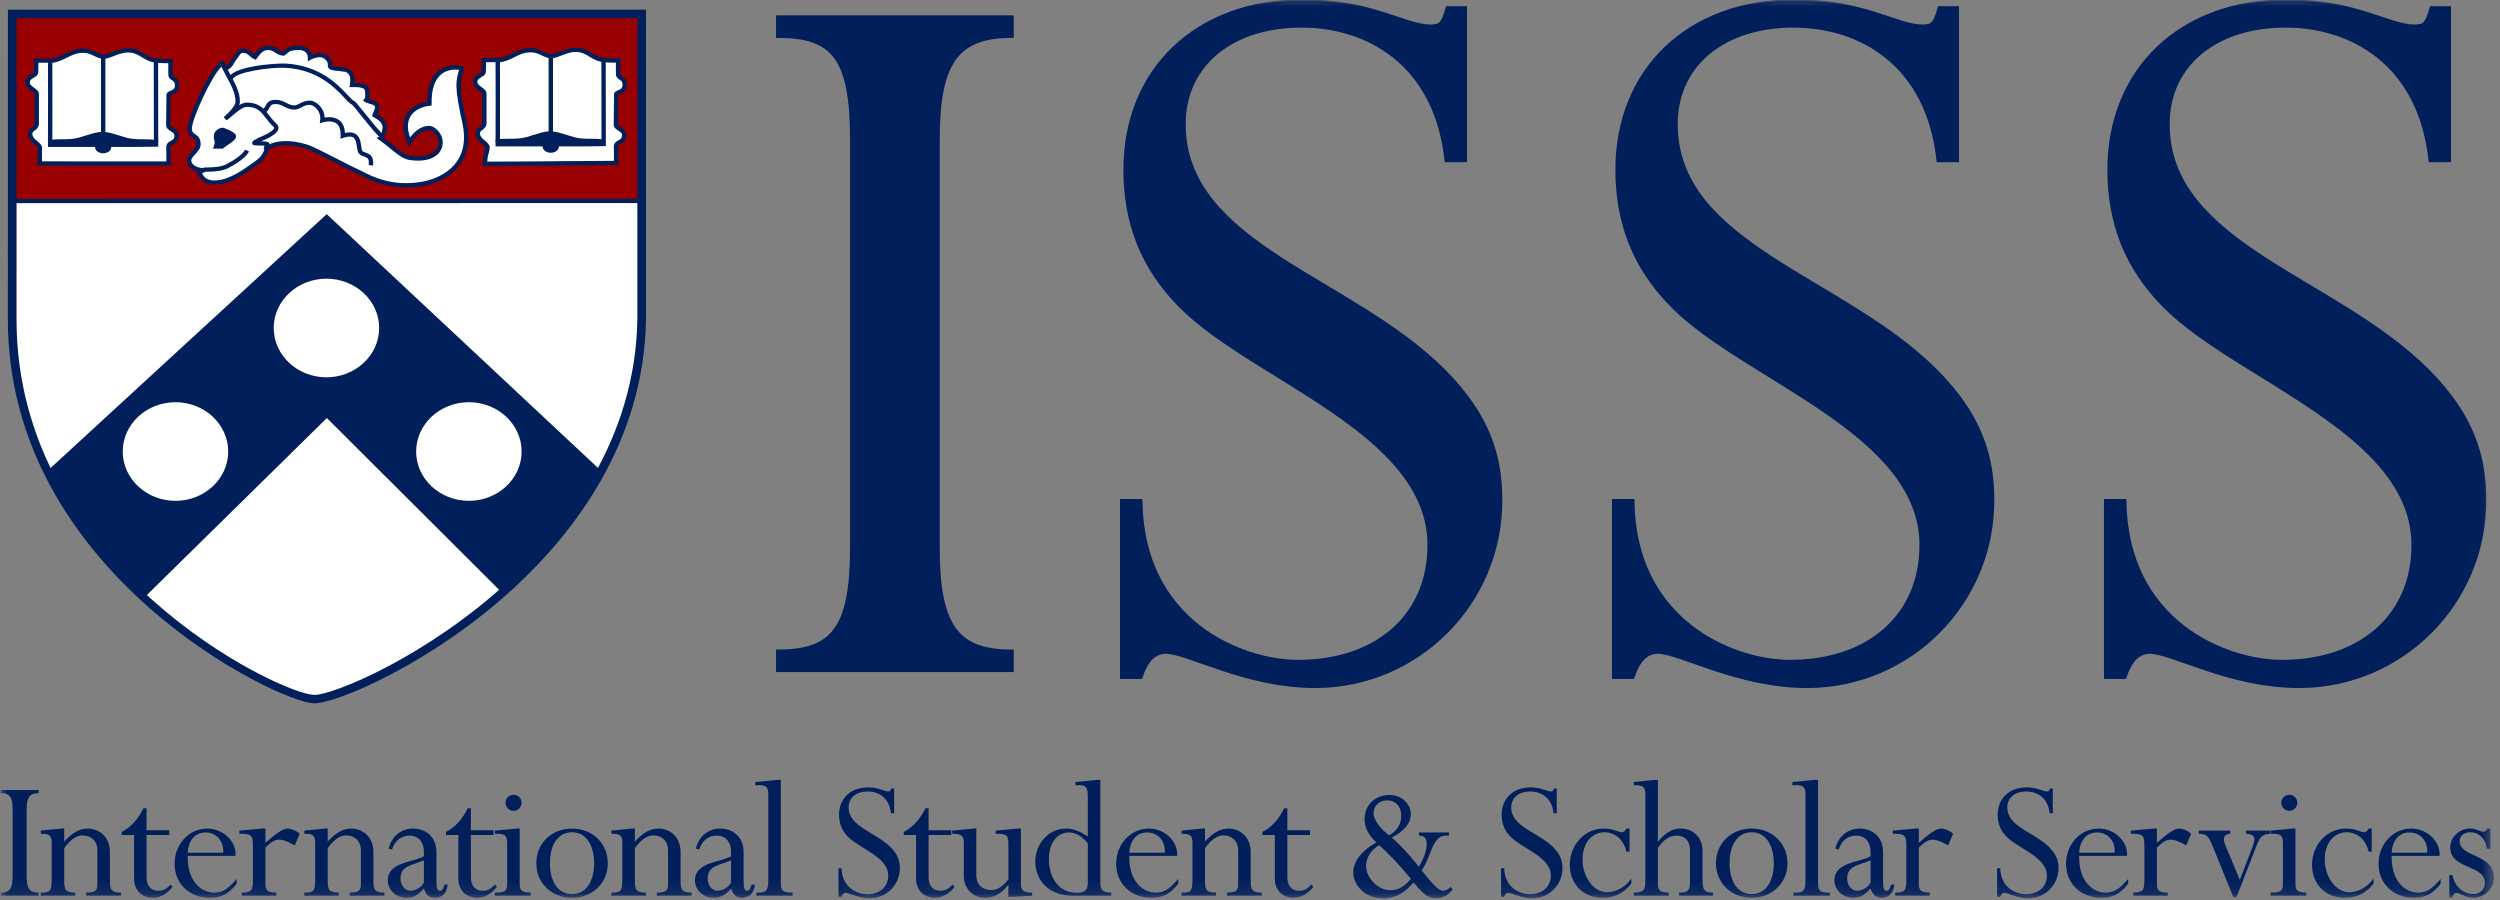 <?xml version="1.0" encoding="UTF-8"?>
<svg width="200px" height="72px" viewBox="0 0 200 72" version="1.1" xmlns="http://www.w3.org/2000/svg" xmlns:xlink="http://www.w3.org/1999/xlink">
    <rect x="0" y="0" width="200" height="72" fill="#808080" stroke="none"/>
    <!-- Generator: Sketch 48.2 (47327) - http://www.bohemiancoding.com/sketch -->
    <title>logo/penn-isss/color alt</title>
    <desc>Created with Sketch.</desc>
    <defs>
        <polygon id="path-1" points="0 71.875 199.463 71.875 199.463 0 0 0"></polygon>
    </defs>
    <g id="nav/header_isss" stroke="none" stroke-width="1" fill="none" fill-rule="evenodd" transform="translate(-82, -53)">
        <g id="logo/penn-isss/color-alt" transform="translate(82.051, 51.676)">
            <g id="Page-1" transform="translate(0, 1.316)">
                <path d="M0.947,1.115 L51.301,1.115 L51.301,25.591 C50.959,45.543 27.966,56.03 25.073,55.934 C22.064,55.834 0.879,45.572 0.942,25.487 C0.943,25.127 0.947,1.115 0.947,1.115" id="Fill-1" fill="#FFFFFF"></path>
                <path d="M0.942,15.99 C1.015,16.06 0.945,1.119 0.945,1.119 L51.262,1.119 L51.262,15.99 L0.942,15.99 Z" id="Fill-3" fill="#990000"></path>
                <path d="M1.105,15.82 L51.087,15.82 L51.087,1.29 L1.121,1.29 C1.171,12.095 1.169,15.01 1.105,15.82 Z M51.437,16.161 L0.942,16.16 L0.913,15.984 L0.773,15.955 C0.826,15.577 0.789,5.118 0.77,1.12 L0.77,0.949 L51.437,0.949 L51.437,16.161 Z" id="Fill-5" fill="#990000"></path>
                <path d="M3.762,37.761 C5.698,41.717 8.09,44.902 11.449,47.612 L26.1,33.208 L40.203,47.273 C43.111,44.689 45.942,41.559 47.971,37.851 L26.083,17.375 L3.862,37.803 L3.762,37.761 Z" id="Fill-7" fill="#011F5B"></path>
                <path d="M4.02,37.892 C5.977,41.831 8.34,44.854 11.438,47.381 L26.101,32.966 L40.21,47.037 C43.472,44.117 46.009,41.039 47.754,37.884 L26.082,17.611 L4.02,37.892 Z M11.461,47.843 L11.337,47.743 C8.086,45.12 5.628,41.971 3.604,37.835 L3.404,37.427 L3.825,37.603 L26.084,17.141 L26.205,17.253 L48.188,37.818 L48.126,37.931 C46.337,41.2 43.711,44.385 40.321,47.4 L40.196,47.51 L26.099,33.451 L11.461,47.843 Z" id="Fill-9" fill="#011F5B"></path>
                <polygon id="Fill-11" fill="#011F5B" points="0.942 16.261 0.942 15.921 51.259 15.914 51.259 16.254"></polygon>
                <path d="M38.654,4.814 L40.024,4.814 C41.028,4.592 41.394,4.026 42.423,4.026 C43.164,4.026 43.512,4.504 44.056,4.504 C44.516,4.504 45.222,3.994 45.996,3.994 C46.787,3.994 47.179,4.457 47.697,4.671 C48.157,4.862 48.76,4.852 49.399,4.852 C49.382,5.299 49.399,5.564 49.399,5.938 C49.399,6.321 49.926,6.169 49.926,6.791 C49.926,7.445 49.245,7.317 49.245,7.58 L49.22,10.01 C49.254,10.312 49.883,10.352 49.883,10.814 C49.883,11.5 49.182,11.262 49.228,11.802 C49.262,12.201 49.228,13.045 49.228,13.045 C47.876,13.045 39.177,13.122 38.751,13.107 C38.776,12.207 38.921,12.261 38.952,11.827 C38.978,11.476 38.17,11.261 38.17,10.671 C38.17,10.265 38.654,10.289 38.697,9.906 L38.697,7.484 C38.672,7.165 37.94,7.006 37.965,6.552 C37.995,6.009 38.646,6.078 38.646,5.715 C38.646,5.556 38.663,4.966 38.654,4.814" id="Fill-13" fill="#FFFFFF"></path>
                <path d="M38.933,12.939 C39.667,12.945 42.374,12.921 44.796,12.903 C46.63,12.891 48.348,12.877 49.059,12.875 C49.067,12.613 49.077,12.096 49.054,11.817 C49.023,11.451 49.258,11.322 49.429,11.229 C49.597,11.136 49.709,11.074 49.709,10.814 C49.709,10.655 49.595,10.575 49.409,10.456 C49.25,10.355 49.07,10.241 49.046,10.028 L49.07,7.578 C49.07,7.366 49.263,7.285 49.404,7.225 C49.597,7.143 49.751,7.079 49.751,6.791 C49.751,6.534 49.654,6.472 49.519,6.387 C49.394,6.306 49.224,6.198 49.224,5.938 C49.224,5.813 49.222,5.7 49.22,5.589 C49.217,5.411 49.214,5.236 49.219,5.022 L49.215,5.022 C48.628,5.022 48.076,5.014 47.629,4.828 C47.453,4.754 47.291,4.656 47.135,4.56 C46.802,4.357 46.487,4.164 45.996,4.164 C45.592,4.164 45.196,4.32 44.847,4.456 C44.548,4.573 44.29,4.674 44.056,4.674 C43.764,4.674 43.524,4.557 43.292,4.444 C43.04,4.322 42.78,4.196 42.423,4.196 C41.873,4.196 41.532,4.367 41.138,4.565 C40.844,4.713 40.51,4.881 40.063,4.98 L38.831,4.984 C38.831,5.118 38.827,5.291 38.825,5.441 C38.823,5.559 38.821,5.662 38.821,5.714 C38.821,5.977 38.615,6.093 38.451,6.187 C38.265,6.292 38.151,6.366 38.14,6.561 C38.131,6.712 38.269,6.824 38.479,6.978 C38.663,7.114 38.854,7.253 38.871,7.471 L38.872,9.906 C38.842,10.182 38.665,10.311 38.536,10.405 C38.407,10.5 38.345,10.551 38.345,10.671 C38.345,10.923 38.553,11.098 38.753,11.268 C38.946,11.431 39.144,11.599 39.127,11.839 C39.113,12.026 39.079,12.138 39.046,12.246 C39.002,12.385 38.954,12.542 38.933,12.939 M39.075,13.279 C38.9,13.279 38.786,13.279 38.744,13.277 L38.571,13.27 L38.576,13.102 C38.592,12.53 38.658,12.317 38.71,12.148 C38.742,12.046 38.767,11.965 38.778,11.814 C38.783,11.744 38.645,11.628 38.524,11.524 C38.288,11.325 37.995,11.077 37.995,10.671 C37.995,10.376 38.187,10.236 38.326,10.134 C38.447,10.045 38.511,9.994 38.523,9.888 L38.522,7.484 C38.517,7.432 38.38,7.331 38.269,7.25 C38.047,7.088 37.771,6.886 37.79,6.543 C37.812,6.155 38.091,5.996 38.275,5.892 C38.427,5.806 38.471,5.773 38.471,5.714 C38.471,5.66 38.473,5.555 38.475,5.434 C38.48,5.207 38.485,4.922 38.48,4.824 L38.47,4.644 L40.024,4.644 C40.389,4.558 40.688,4.409 40.977,4.264 C41.394,4.053 41.788,3.855 42.423,3.855 C42.863,3.855 43.174,4.007 43.448,4.14 C43.662,4.245 43.846,4.333 44.056,4.333 C44.222,4.333 44.462,4.24 44.716,4.14 C45.095,3.992 45.525,3.823 45.996,3.823 C46.588,3.823 46.978,4.062 47.321,4.273 C47.472,4.365 47.616,4.452 47.766,4.515 C48.171,4.683 48.719,4.684 49.306,4.682 L49.581,4.682 L49.573,4.859 C49.562,5.151 49.566,5.365 49.57,5.582 C49.572,5.696 49.574,5.811 49.574,5.938 C49.574,6.008 49.596,6.028 49.711,6.102 C49.866,6.201 50.101,6.351 50.101,6.791 C50.101,7.302 49.751,7.45 49.543,7.538 C49.497,7.557 49.427,7.586 49.411,7.603 L49.395,10.011 C49.4,10.044 49.502,10.109 49.6,10.171 C49.794,10.295 50.059,10.463 50.059,10.814 C50.059,11.272 49.783,11.425 49.6,11.524 C49.437,11.614 49.391,11.647 49.403,11.789 C49.437,12.192 49.404,13.017 49.403,13.052 L49.397,13.216 L49.229,13.216 C48.661,13.216 46.799,13.229 44.799,13.243 C42.415,13.262 39.964,13.279 39.075,13.279" id="Fill-15" fill="#011F5B"></path>
                <path d="M43.807,11.722 C41.838,11.722 39.929,11.718 39.769,11.718 L39.592,11.718 L39.594,11.545 C39.611,10.287 39.594,4.91 39.594,4.856 L39.944,4.854 C39.944,4.906 39.959,9.863 39.946,11.377 C42.561,11.384 47.132,11.386 48.067,11.368 C48.066,9.729 48.059,4.815 48.059,4.815 L48.408,4.814 C48.408,4.814 48.417,10.09 48.417,11.532 L48.417,11.687 L48.257,11.701 C48.072,11.718 45.905,11.722 43.807,11.722" id="Fill-17" fill="#011F5B"></path>
                <mask id="mask-2" fill="white">
                    <use xlink:href="#path-1"></use>
                </mask>
                <g id="Clip-20"></g>
                <polygon id="Fill-19" fill="#011F5B" mask="url(#mask-2)" points="43.838 11.563 44.189 11.563 44.189 4.52 43.838 4.52"></polygon>
                <path d="M44.142,10.695 C44.499,10.711 45.155,10.945 45.792,11.133 C46.617,11.376 47.492,11.206 48.139,11.332 C48.344,11.372 44.142,11.404 44.142,11.404 C44.158,10.616 44.142,10.695 44.142,10.695" id="Fill-21" fill="#011F5B" mask="url(#mask-2)"></path>
                <path d="M44.324,10.889 C44.325,10.979 44.323,11.092 44.32,11.233 C44.687,11.23 45.091,11.226 45.495,11.222 C45.421,11.199 45.347,11.176 45.273,11.153 C44.916,11.042 44.575,10.935 44.324,10.889 Z M43.964,11.576 L43.967,11.401 C43.973,11.121 43.974,10.956 43.974,10.858 L43.93,10.856 L44.002,10.509 L44.162,10.524 C44.178,10.526 44.191,10.527 44.203,10.529 C44.494,10.554 44.906,10.682 45.379,10.829 C45.532,10.876 45.688,10.925 45.843,10.971 C46.298,11.105 46.771,11.106 47.229,11.107 C47.567,11.109 47.886,11.109 48.175,11.165 L48.329,11.196 L48.321,11.351 C48.314,11.421 48.31,11.466 48.106,11.495 L48.105,11.499 C48.102,11.498 48.098,11.498 48.094,11.496 C47.728,11.548 46.756,11.554 44.143,11.575 L43.964,11.576 Z" id="Fill-22" fill="#011F5B" mask="url(#mask-2)"></path>
                <path d="M43.537,11.739 C43.537,11.562 43.748,11.42 44.01,11.42 C44.27,11.42 44.482,11.562 44.482,11.739 C44.482,11.915 44.27,12.057 44.01,12.057 C43.748,12.057 43.537,11.915 43.537,11.739" id="Fill-23" fill="#011F5B" mask="url(#mask-2)"></path>
                <path d="M44.01,11.59 C43.831,11.59 43.712,11.68 43.712,11.739 C43.712,11.798 43.831,11.886 44.01,11.886 C44.191,11.886 44.307,11.8 44.307,11.739 C44.307,11.678 44.191,11.59 44.01,11.59 M44.01,12.227 C43.646,12.227 43.362,12.013 43.362,11.739 C43.362,11.464 43.646,11.249 44.01,11.249 C44.372,11.249 44.657,11.464 44.657,11.739 C44.657,12.013 44.372,12.227 44.01,12.227" id="Fill-24" fill="#011F5B" mask="url(#mask-2)"></path>
                <path d="M43.778,10.695 C43.421,10.711 42.765,10.945 42.127,11.133 C41.302,11.376 40.427,11.206 39.78,11.332 C39.575,11.372 43.778,11.404 43.778,11.404 C43.761,10.616 43.778,10.695 43.778,10.695" id="Fill-25" fill="#011F5B" mask="url(#mask-2)"></path>
                <path d="M42.425,11.222 C42.828,11.226 43.233,11.23 43.6,11.233 C43.596,11.092 43.595,10.979 43.595,10.89 C43.345,10.936 43.003,11.042 42.647,11.153 C42.573,11.176 42.499,11.199 42.425,11.222 Z M43.957,11.575 L43.776,11.574 C41.164,11.554 40.192,11.547 39.826,11.496 C39.822,11.498 39.819,11.498 39.815,11.499 L39.813,11.495 C39.61,11.465 39.606,11.421 39.599,11.351 L39.584,11.199 L39.746,11.166 C40.033,11.109 40.353,11.109 40.691,11.107 C41.148,11.106 41.622,11.105 42.077,10.971 C42.231,10.925 42.387,10.876 42.541,10.829 C43.014,10.682 43.426,10.554 43.718,10.529 C43.729,10.527 43.743,10.526 43.758,10.524 L43.916,10.506 L43.991,10.856 L43.945,10.858 C43.945,10.955 43.947,11.121 43.953,11.401 L43.957,11.575 Z" id="Fill-26" fill="#011F5B" mask="url(#mask-2)"></path>
                <path d="M15.895,13.754 C16.031,14.272 16.431,14.614 17.086,14.614 C18.302,14.614 19.476,13.738 20.182,13.244 C20.735,12.862 21.305,12.455 21.305,11.619 L21.203,11.937 C21.203,11.937 22.156,11.013 24.504,11.746 C25.156,11.95 27.95,13.475 28.554,13.722 C29.072,13.937 30.891,15.206 33.734,14.717 C33.734,14.717 38.074,14.136 37.105,9.791 C36.412,6.684 36.627,6.464 36.891,5.467 C36.789,5.42 34.236,4.862 34.304,8.304 C33.198,8.416 31.786,9.229 32.705,11.364 C33.079,10.822 33.581,10.248 34.27,10.248 C34.704,10.248 35.161,10.855 35.189,11.3 C35.257,12.384 34.134,12.862 32.739,12.639 C32.031,12.526 31.38,11.764 30.405,11.078 C30.575,10.998 30.731,10.44 30.731,10.217 C30.731,9.667 30.246,9.412 29.915,9.229 C29.982,9.037 30.118,8.782 30.118,8.591 C30.118,8.153 29.481,8.185 29.234,8.018 C29.336,7.881 29.336,7.962 29.336,7.762 C29.336,7.125 29.438,6.774 28.111,6.807 C28.221,6.177 28.086,5.77 27.635,5.595 L26.648,5.467 C26.035,5.357 26.646,5.158 26.081,4.628 C25.576,4.155 24.746,4.628 24.746,4.628 C24.746,4.19 24.436,3.842 23.891,3.842 C23.602,3.842 23.245,3.866 23.041,3.969 L22.633,4.289 C22.122,4.289 21.995,3.842 21.408,3.842 C20.82,3.842 20.583,4.289 20.352,4.575 C19.953,4.391 19.902,4.065 19.366,4.065 C19.051,4.065 18.958,4.391 18.821,4.543 C18.472,4.918 18.497,5.306 17.953,5.497 L17.75,5.151 C17.744,5.129 17.738,5.107 17.733,5.085 C16.933,5.459 15.128,9.459 15.128,10.28 C15.128,11.061 15.827,10.719 15.827,11.555 C15.827,12.049 15.078,12.408 15.078,12.83 C15.078,13.364 15.716,13.627 16.269,13.627 L15.895,13.754 Z" id="Fill-27" fill="#FFFFFF" mask="url(#mask-2)"></path>
                <path d="M22.828,11.293 C23.298,11.293 23.871,11.37 24.558,11.585 C24.957,11.709 26.091,12.291 27.091,12.805 C27.754,13.146 28.381,13.467 28.622,13.566 C28.699,13.598 28.804,13.651 28.935,13.72 C29.71,14.122 31.321,14.959 33.704,14.55 C33.728,14.546 35.524,14.289 36.476,12.962 C37.063,12.146 37.216,11.091 36.934,9.826 C36.294,6.957 36.421,6.501 36.653,5.674 L36.674,5.596 C36.411,5.561 35.833,5.534 35.335,5.885 C34.744,6.302 34.456,7.115 34.479,8.301 L34.482,8.458 L34.322,8.473 C33.643,8.542 33.072,8.854 32.795,9.307 C32.526,9.747 32.512,10.317 32.752,11.005 C33.118,10.531 33.606,10.078 34.27,10.078 C34.808,10.078 35.33,10.755 35.364,11.29 C35.391,11.732 35.239,12.112 34.925,12.388 C34.452,12.803 33.646,12.957 32.711,12.806 C32.189,12.723 31.714,12.334 31.164,11.884 C30.896,11.664 30.619,11.438 30.303,11.215 L30.065,11.048 L30.329,10.924 C30.413,10.863 30.556,10.425 30.556,10.216 C30.556,9.779 30.166,9.562 29.852,9.389 L29.726,9.319 L29.75,9.173 C29.769,9.118 29.793,9.058 29.819,8.997 C29.878,8.856 29.944,8.697 29.944,8.591 C29.944,8.448 29.83,8.391 29.512,8.303 C29.371,8.264 29.238,8.227 29.134,8.156 L28.988,8.057 L29.093,7.917 C29.122,7.879 29.144,7.855 29.161,7.837 C29.162,7.819 29.161,7.796 29.161,7.762 L29.162,7.633 C29.165,7.367 29.162,7.213 29.072,7.127 C28.954,7.013 28.64,6.964 28.116,6.976 L27.903,6.981 L27.939,6.778 C28.067,6.047 27.809,5.846 27.569,5.753 L26.625,5.636 C26.232,5.565 26.163,5.42 26.172,5.192 C26.177,5.083 26.182,4.959 25.96,4.75 C25.558,4.373 24.841,4.77 24.835,4.774 L24.573,4.923 L24.572,4.628 C24.572,4.254 24.305,4.012 23.891,4.012 C23.533,4.012 23.26,4.05 23.122,4.121 L22.695,4.459 L22.632,4.459 C22.333,4.459 22.139,4.33 21.968,4.217 C21.801,4.108 21.657,4.012 21.408,4.012 C20.992,4.012 20.788,4.284 20.592,4.547 C20.557,4.593 20.524,4.638 20.49,4.68 L20.405,4.787 L20.278,4.729 C20.105,4.649 19.99,4.549 19.889,4.459 C19.736,4.325 19.634,4.235 19.366,4.235 C19.245,4.235 19.182,4.315 19.074,4.485 C19.034,4.549 18.995,4.609 18.953,4.655 C18.839,4.777 18.769,4.903 18.7,5.024 C18.564,5.264 18.423,5.512 18.012,5.657 L17.874,5.705 L17.662,5.344 C16.905,6.049 15.303,9.495 15.303,10.28 C15.303,10.574 15.408,10.644 15.568,10.75 C15.761,10.88 16.002,11.04 16.002,11.555 C16.002,11.876 15.768,12.132 15.561,12.356 C15.402,12.529 15.253,12.692 15.253,12.83 C15.253,13.286 15.876,13.457 16.269,13.457 L16.327,13.787 L16.113,13.86 C16.269,14.243 16.602,14.445 17.086,14.445 C18.178,14.445 19.249,13.691 19.958,13.193 L20.08,13.106 C20.522,12.801 20.977,12.486 21.099,11.924 L21.037,11.887 L21.139,11.568 L21.393,11.606 C21.67,11.46 22.138,11.293 22.828,11.293 M32.46,14.999 C30.657,14.999 29.38,14.336 28.771,14.02 C28.651,13.957 28.555,13.908 28.484,13.879 C28.231,13.775 27.627,13.465 26.928,13.106 C25.989,12.623 24.822,12.024 24.45,11.908 C22.697,11.36 21.759,11.777 21.446,11.972 C21.304,12.678 20.745,13.064 20.283,13.383 L20.163,13.468 C19.417,13.992 18.292,14.784 17.086,14.784 C16.386,14.784 15.89,14.425 15.726,13.796 L15.703,13.713 C15.26,13.577 14.904,13.277 14.904,12.83 C14.904,12.563 15.105,12.343 15.3,12.13 C15.473,11.942 15.652,11.748 15.652,11.555 C15.652,11.219 15.534,11.14 15.37,11.031 C15.184,10.908 14.954,10.753 14.954,10.28 C14.954,9.396 16.79,5.338 17.657,4.932 L17.852,4.841 L17.918,5.104 L18.025,5.28 C18.212,5.18 18.291,5.042 18.394,4.86 C18.468,4.728 18.552,4.578 18.692,4.43 C18.721,4.398 18.748,4.352 18.777,4.306 C18.88,4.143 19.037,3.895 19.366,3.895 C19.769,3.895 19.958,4.062 20.124,4.208 C20.183,4.259 20.239,4.309 20.305,4.352 C20.306,4.35 20.307,4.348 20.309,4.347 C20.522,4.062 20.814,3.672 21.408,3.672 C21.765,3.672 21.977,3.812 22.165,3.937 C22.303,4.027 22.414,4.102 22.574,4.116 L22.932,3.837 C23.152,3.721 23.466,3.672 23.891,3.672 C24.402,3.672 24.783,3.951 24.891,4.375 C25.209,4.251 25.785,4.115 26.203,4.506 C26.538,4.82 26.527,5.062 26.521,5.207 C26.521,5.226 26.519,5.251 26.521,5.264 C26.524,5.26 26.564,5.279 26.68,5.301 L27.658,5.426 C28.162,5.617 28.37,6.021 28.311,6.634 C28.836,6.638 29.141,6.716 29.318,6.885 C29.518,7.077 29.515,7.336 29.512,7.637 L29.511,7.762 C29.511,7.844 29.511,7.899 29.497,7.944 C29.533,7.955 29.571,7.965 29.608,7.976 C29.88,8.051 30.293,8.166 30.293,8.591 C30.293,8.764 30.214,8.955 30.144,9.124 C30.14,9.134 30.135,9.144 30.131,9.153 C30.487,9.357 30.905,9.652 30.905,10.216 C30.905,10.375 30.823,10.797 30.662,11.051 C30.928,11.246 31.171,11.445 31.389,11.624 C31.899,12.042 32.34,12.403 32.768,12.471 C33.582,12.6 34.303,12.476 34.69,12.136 C34.927,11.928 35.036,11.651 35.014,11.31 C34.992,10.95 34.596,10.419 34.27,10.419 C33.648,10.419 33.184,10.974 32.85,11.459 L32.669,11.721 L32.544,11.43 C32.145,10.504 32.129,9.732 32.494,9.134 C32.805,8.625 33.408,8.266 34.128,8.155 C34.131,6.877 34.498,6.001 35.22,5.551 C35.981,5.075 36.874,5.271 36.967,5.314 L37.096,5.375 L36.99,5.763 C36.773,6.539 36.653,6.967 37.276,9.755 C37.58,11.117 37.406,12.262 36.761,13.159 C35.719,14.608 33.837,14.875 33.758,14.886 C33.3,14.964 32.866,14.998 32.46,14.999" id="Fill-28" fill="#011F5B" mask="url(#mask-2)"></path>
                <path d="M17.775,10.394 C17.775,10.394 18.66,10.725 18.66,10.904 C18.66,11.146 18.088,11.413 17.707,11.733 L17.231,11.733 C17.401,11.191 17.231,11.388 17.231,10.904 C17.231,10.54 17.625,10.394 17.775,10.394" id="Fill-29" fill="#011F5B" mask="url(#mask-2)"></path>
                <path d="M17.458,11.562 L17.643,11.562 C17.762,11.467 17.895,11.377 18.022,11.291 C18.176,11.186 18.425,11.017 18.475,10.928 C18.384,10.846 18.07,10.69 17.749,10.566 C17.653,10.583 17.406,10.677 17.406,10.904 C17.406,11.072 17.427,11.14 17.447,11.199 C17.482,11.306 17.497,11.389 17.458,11.562 Z M17.772,11.903 L16.994,11.903 L17.063,11.683 C17.149,11.41 17.136,11.372 17.113,11.301 C17.089,11.228 17.055,11.125 17.055,10.904 C17.055,10.451 17.516,10.223 17.775,10.223 L17.838,10.235 C18.835,10.608 18.835,10.823 18.835,10.904 C18.835,11.154 18.551,11.347 18.223,11.57 C18.087,11.661 17.943,11.759 17.821,11.861 L17.772,11.903 Z" id="Fill-30" fill="#011F5B" mask="url(#mask-2)"></path>
                <path d="M29.79,13.25 L29.443,13.208 C29.509,12.683 29.334,12.622 29.069,12.53 C28.877,12.462 28.639,12.379 28.562,12.093 C28.537,11.995 28.521,11.883 28.504,11.763 C28.461,11.466 28.413,11.129 28.2,11.001 C28.042,10.905 27.782,10.917 27.427,11.033 L27.186,11.111 L27.196,10.865 C27.214,10.39 27.101,10.058 26.86,9.883 C26.459,9.588 25.799,9.788 25.792,9.79 L25.528,9.874 L25.564,9.606 C25.607,9.284 25.499,8.953 25.269,8.698 C25.1,8.512 24.889,8.396 24.716,8.396 C24.467,8.396 24.283,8.49 24.088,8.589 C23.906,8.682 23.719,8.779 23.492,8.779 C23.157,8.779 22.925,8.659 22.7,8.544 C22.487,8.435 22.286,8.332 21.994,8.332 C21.66,8.332 21.6,8.447 21.499,8.637 C21.42,8.784 21.322,8.969 21.083,9.08 L20.932,8.773 C21.065,8.711 21.12,8.61 21.188,8.48 C21.304,8.263 21.448,7.992 21.994,7.992 C22.373,7.992 22.633,8.125 22.862,8.243 C23.067,8.348 23.244,8.439 23.492,8.439 C23.633,8.439 23.768,8.369 23.925,8.288 C24.139,8.18 24.38,8.055 24.716,8.055 C24.99,8.055 25.295,8.212 25.532,8.474 C25.772,8.74 25.909,9.072 25.922,9.411 C26.208,9.363 26.697,9.337 27.07,9.61 C27.362,9.824 27.521,10.171 27.545,10.645 C27.897,10.563 28.173,10.585 28.384,10.712 C28.737,10.925 28.8,11.364 28.85,11.717 C28.866,11.824 28.879,11.924 28.901,12.01 C28.928,12.11 29.001,12.144 29.187,12.209 C29.467,12.307 29.89,12.455 29.79,13.25" id="Fill-31" fill="#011F5B" mask="url(#mask-2)"></path>
                <path d="M2.847,4.857 L4.216,4.857 C5.22,4.635 5.586,4.069 6.615,4.069 C7.355,4.069 7.704,4.547 8.249,4.547 C8.707,4.547 9.414,4.037 10.188,4.037 C10.979,4.037 11.371,4.499 11.89,4.714 C12.349,4.905 12.953,4.896 13.591,4.896 C13.574,5.341 13.591,5.606 13.591,5.981 C13.591,6.364 14.118,6.212 14.118,6.833 C14.118,7.487 13.438,7.359 13.438,7.622 L13.412,10.053 C13.446,10.355 14.076,10.395 14.076,10.857 C14.076,11.543 13.375,11.305 13.421,11.845 C13.454,12.244 13.421,13.088 13.421,13.088 C12.068,13.088 3.552,13.096 3.127,13.08 C3.153,12.18 3.113,12.303 3.144,11.869 C3.17,11.519 2.362,11.303 2.362,10.714 C2.362,10.308 2.847,10.332 2.889,9.949 L2.889,7.527 C2.863,7.209 2.132,7.049 2.157,6.594 C2.187,6.052 2.838,6.121 2.838,5.758 C2.838,5.598 2.855,5.009 2.847,4.857" id="Fill-32" fill="#FFFFFF" mask="url(#mask-2)"></path>
                <path d="M3.307,12.913 C4.357,12.923 9.531,12.92 12.12,12.919 L13.252,12.919 C13.259,12.655 13.27,12.138 13.247,11.859 C13.216,11.494 13.45,11.365 13.621,11.271 C13.79,11.179 13.901,11.118 13.901,10.857 C13.901,10.698 13.788,10.617 13.601,10.499 C13.442,10.398 13.262,10.284 13.239,10.071 L13.263,7.621 C13.263,7.408 13.455,7.327 13.596,7.268 C13.79,7.186 13.943,7.122 13.943,6.834 C13.943,6.577 13.846,6.515 13.711,6.429 C13.587,6.35 13.416,6.241 13.416,5.981 C13.416,5.856 13.414,5.743 13.412,5.631 C13.409,5.454 13.407,5.279 13.411,5.065 C12.823,5.065 12.269,5.057 11.82,4.87 C11.645,4.797 11.483,4.698 11.327,4.603 C10.994,4.399 10.679,4.207 10.188,4.207 C9.785,4.207 9.388,4.362 9.039,4.5 C8.74,4.616 8.483,4.717 8.248,4.717 C7.956,4.717 7.715,4.6 7.484,4.487 C7.232,4.365 6.973,4.238 6.615,4.238 C6.065,4.238 5.725,4.41 5.33,4.609 C5.036,4.756 4.703,4.924 4.255,5.024 L3.024,5.027 C3.024,5.16 3.02,5.334 3.017,5.484 C3.015,5.601 3.013,5.704 3.013,5.758 C3.013,6.021 2.807,6.136 2.643,6.23 C2.458,6.334 2.343,6.409 2.332,6.604 C2.323,6.755 2.461,6.867 2.672,7.022 C2.856,7.156 3.046,7.296 3.063,7.514 L3.064,9.949 C3.034,10.225 2.857,10.354 2.728,10.448 C2.599,10.543 2.537,10.593 2.537,10.714 C2.537,10.965 2.744,11.141 2.945,11.311 C3.138,11.473 3.336,11.642 3.319,11.881 C3.304,12.085 3.306,12.162 3.308,12.286 C3.311,12.406 3.315,12.568 3.307,12.913 M7.875,13.261 C5.541,13.261 3.334,13.259 3.121,13.25 L2.947,13.243 L2.953,13.076 C2.965,12.619 2.961,12.428 2.958,12.293 C2.955,12.159 2.954,12.077 2.97,11.857 C2.975,11.786 2.837,11.67 2.716,11.567 C2.48,11.368 2.186,11.12 2.186,10.714 C2.186,10.419 2.378,10.278 2.518,10.176 C2.639,10.087 2.703,10.037 2.715,9.931 L2.714,7.527 C2.71,7.475 2.572,7.375 2.461,7.293 C2.239,7.131 1.963,6.928 1.983,6.585 C2.005,6.196 2.283,6.04 2.467,5.936 C2.619,5.85 2.663,5.816 2.663,5.758 C2.663,5.703 2.665,5.599 2.668,5.478 C2.672,5.25 2.677,4.965 2.672,4.867 L2.662,4.688 L4.216,4.688 C4.581,4.602 4.88,4.452 5.169,4.306 C5.586,4.097 5.98,3.898 6.615,3.898 C7.055,3.898 7.366,4.05 7.64,4.183 C7.854,4.287 8.039,4.376 8.248,4.376 C8.414,4.376 8.654,4.282 8.908,4.184 C9.287,4.035 9.717,3.867 10.188,3.867 C10.78,3.867 11.17,4.105 11.513,4.316 C11.664,4.408 11.807,4.495 11.958,4.558 C12.363,4.726 12.913,4.722 13.501,4.726 L13.773,4.725 L13.766,4.901 C13.754,5.193 13.758,5.407 13.762,5.626 C13.764,5.739 13.766,5.854 13.766,5.981 C13.766,6.051 13.788,6.072 13.903,6.144 C14.058,6.244 14.293,6.393 14.293,6.834 C14.293,7.345 13.944,7.492 13.736,7.58 C13.689,7.6 13.619,7.63 13.604,7.645 L13.588,10.054 C13.592,10.087 13.694,10.152 13.792,10.215 C13.986,10.337 14.251,10.505 14.251,10.857 C14.251,11.316 13.975,11.467 13.792,11.567 C13.63,11.657 13.583,11.689 13.595,11.831 C13.63,12.236 13.597,13.06 13.596,13.095 L13.589,13.259 L12.12,13.259 C11.006,13.26 9.413,13.261 7.875,13.261" id="Fill-33" fill="#011F5B" mask="url(#mask-2)"></path>
                <path d="M7.999,11.765 C6.03,11.765 4.121,11.761 3.96,11.761 L3.784,11.76 L3.786,11.588 C3.803,10.329 3.786,4.953 3.786,4.898 L4.136,4.897 C4.136,4.949 4.151,9.906 4.137,11.42 C6.754,11.426 11.324,11.428 12.259,11.411 C12.259,9.772 12.25,4.858 12.25,4.858 L12.6,4.857 C12.6,4.857 12.609,10.132 12.609,11.575 L12.609,11.729 L12.45,11.744 C12.264,11.76 10.097,11.765 7.999,11.765" id="Fill-34" fill="#011F5B" mask="url(#mask-2)"></path>
                <polygon id="Fill-35" fill="#011F5B" mask="url(#mask-2)" points="8.03 11.606 8.381 11.606 8.381 4.563 8.03 4.563"></polygon>
                <path d="M8.333,10.738 C8.691,10.754 9.347,10.989 9.984,11.176 C10.809,11.419 11.684,11.249 12.332,11.375 C12.536,11.415 8.333,11.447 8.333,11.447 C8.35,10.658 8.333,10.738 8.333,10.738" id="Fill-36" fill="#011F5B" mask="url(#mask-2)"></path>
                <path d="M8.516,10.932 C8.516,11.022 8.515,11.135 8.512,11.275 C8.879,11.273 9.283,11.269 9.687,11.265 C9.612,11.242 9.537,11.219 9.463,11.196 C9.107,11.085 8.767,10.979 8.516,10.932 Z M8.155,11.619 L8.158,11.444 C8.164,11.164 8.166,10.998 8.166,10.901 L8.121,10.899 L8.194,10.552 L8.355,10.567 C8.369,10.569 8.382,10.57 8.394,10.572 C8.685,10.597 9.097,10.725 9.57,10.871 C9.723,10.919 9.88,10.968 10.035,11.014 C10.49,11.148 10.963,11.149 11.421,11.15 C11.759,11.151 12.078,11.152 12.367,11.208 L12.521,11.239 L12.513,11.394 C12.506,11.463 12.502,11.509 12.298,11.538 L12.298,11.542 C12.294,11.541 12.29,11.54 12.286,11.539 C11.92,11.59 10.949,11.597 8.335,11.618 L8.155,11.619 Z" id="Fill-37" fill="#011F5B" mask="url(#mask-2)"></path>
                <path d="M7.729,11.782 C7.729,11.605 7.941,11.463 8.201,11.463 C8.463,11.463 8.673,11.605 8.673,11.782 C8.673,11.958 8.463,12.1 8.201,12.1 C7.941,12.1 7.729,11.958 7.729,11.782" id="Fill-38" fill="#011F5B" mask="url(#mask-2)"></path>
                <path d="M8.202,11.633 C8.02,11.633 7.905,11.721 7.905,11.782 C7.905,11.842 8.023,11.93 8.202,11.93 C8.384,11.93 8.498,11.843 8.498,11.782 C8.498,11.721 8.384,11.633 8.202,11.633 M8.202,12.27 C7.839,12.27 7.554,12.056 7.554,11.782 C7.554,11.507 7.839,11.292 8.202,11.292 C8.565,11.292 8.849,11.507 8.849,11.782 C8.849,12.056 8.565,12.27 8.202,12.27" id="Fill-39" fill="#011F5B" mask="url(#mask-2)"></path>
                <path d="M7.97,10.738 C7.613,10.754 6.957,10.989 6.32,11.176 C5.495,11.419 4.62,11.249 3.972,11.375 C3.768,11.415 7.97,11.447 7.97,11.447 C7.953,10.658 7.97,10.738 7.97,10.738" id="Fill-40" fill="#011F5B" mask="url(#mask-2)"></path>
                <path d="M6.617,11.265 C7.021,11.269 7.425,11.273 7.792,11.275 C7.789,11.135 7.787,11.023 7.788,10.933 C7.538,10.979 7.197,11.085 6.841,11.195 C6.767,11.219 6.692,11.242 6.617,11.265 Z M8.149,11.618 L7.969,11.617 C5.356,11.597 4.384,11.589 4.018,11.539 C4.015,11.541 4.01,11.541 4.007,11.542 L4.005,11.538 C3.802,11.508 3.798,11.463 3.791,11.394 L3.776,11.242 L3.938,11.209 C4.225,11.152 4.545,11.151 4.883,11.15 C5.341,11.149 5.814,11.148 6.269,11.014 C6.425,10.968 6.581,10.919 6.734,10.872 C7.207,10.725 7.619,10.597 7.91,10.572 C7.922,10.57 7.935,10.569 7.95,10.567 L8.108,10.549 L8.183,10.899 L8.137,10.901 C8.137,10.997 8.139,11.164 8.145,11.444 L8.149,11.618 Z" id="Fill-41" fill="#011F5B" mask="url(#mask-2)"></path>
                <path d="M9.593,36.131 C9.593,33.859 11.56,32.015 13.986,32.015 C16.412,32.015 18.379,33.859 18.379,36.131 C18.379,38.404 16.412,40.245 13.986,40.245 C11.56,40.245 9.593,38.404 9.593,36.131" id="Fill-42" fill="#FFFFFF" mask="url(#mask-2)"></path>
                <path d="M13.986,32.185 C11.661,32.185 9.768,33.955 9.768,36.131 C9.768,38.306 11.661,40.075 13.986,40.075 C16.312,40.075 18.205,38.306 18.205,36.131 C18.205,33.955 16.312,32.185 13.986,32.185 M13.986,40.415 C11.468,40.415 9.418,38.493 9.418,36.131 C9.418,33.768 11.468,31.845 13.986,31.845 C16.505,31.845 18.555,33.768 18.555,36.131 C18.555,38.493 16.505,40.415 13.986,40.415" id="Fill-43" fill="#011F5B" mask="url(#mask-2)"></path>
                <path d="M21.671,26.247 C21.671,23.975 23.638,22.132 26.064,22.132 C28.49,22.132 30.457,23.975 30.457,26.247 C30.457,28.52 28.49,30.361 26.064,30.361 C23.638,30.361 21.671,28.52 21.671,26.247" id="Fill-44" fill="#FFFFFF" mask="url(#mask-2)"></path>
                <path d="M26.064,22.302 C23.739,22.302 21.846,24.071 21.846,26.247 C21.846,28.422 23.739,30.192 26.064,30.192 C28.39,30.192 30.283,28.422 30.283,26.247 C30.283,24.071 28.39,22.302 26.064,22.302 M26.064,30.531 C23.545,30.531 21.497,28.609 21.497,26.247 C21.497,23.885 23.545,21.963 26.064,21.963 C28.583,21.963 30.632,23.885 30.632,26.247 C30.632,28.609 28.583,30.531 26.064,30.531" id="Fill-45" fill="#011F5B" mask="url(#mask-2)"></path>
                <path d="M33.066,36.131 C33.066,33.859 35.033,32.015 37.46,32.015 C39.886,32.015 41.853,33.859 41.853,36.131 C41.853,38.404 39.886,40.245 37.46,40.245 C35.033,40.245 33.066,38.404 33.066,36.131" id="Fill-46" fill="#FFFFFF" mask="url(#mask-2)"></path>
                <path d="M37.46,32.185 C35.134,32.185 33.241,33.955 33.241,36.131 C33.241,38.306 35.134,40.075 37.46,40.075 C39.786,40.075 41.678,38.306 41.678,36.131 C41.678,33.955 39.786,32.185 37.46,32.185 M37.46,40.415 C34.941,40.415 32.891,38.493 32.891,36.131 C32.891,33.768 34.941,31.845 37.46,31.845 C39.979,31.845 42.028,33.768 42.028,36.131 C42.028,38.493 39.979,40.415 37.46,40.415" id="Fill-47" fill="#011F5B" mask="url(#mask-2)"></path>
                <path d="M30.341,11.023 C29.726,10.364 29.15,9.643 28.728,9.116 C28.457,8.776 28.176,8.424 28.104,8.375 C27.95,8.314 27.771,8.124 27.5,7.835 C26.759,7.044 25.377,5.572 22.767,5.432 C21.631,5.367 18.637,5.775 18.551,6.397 L18.205,6.352 C18.355,5.267 22.141,5.06 22.786,5.091 C25.539,5.241 26.983,6.78 27.759,7.606 C27.964,7.824 28.156,8.029 28.254,8.069 C28.364,8.114 28.494,8.268 29.005,8.907 C29.422,9.429 29.994,10.145 30.6,10.794 L30.341,11.023 Z" id="Fill-48" fill="#011F5B" mask="url(#mask-2)"></path>
                <path d="M21.5,11.862 L21.155,11.809 C21.163,11.764 21.167,11.718 21.17,11.67 C21.064,11.655 20.873,11.653 20.749,11.652 C20.515,11.65 20.366,11.647 20.272,11.62 L20.16,11.587 L20.124,11.455 C20.108,11.308 20.253,11.23 20.42,11.141 C20.452,11.125 20.48,11.11 20.495,11.1 L20.561,11.192 L20.536,11.063 C21.285,10.782 21.838,10.447 21.879,10.25 C21.882,10.236 21.887,10.211 21.839,10.165 C21.551,9.896 21.334,9.614 21.16,9.387 C21.058,9.255 20.967,9.137 20.878,9.041 C20.556,8.701 20.198,8.555 19.68,8.555 C19.365,8.555 18.816,9.022 18.453,9.332 C18.301,9.461 18.168,9.573 18.072,9.639 L17.85,9.378 L17.939,9.296 C18.194,9.062 18.79,8.517 18.79,8.13 C18.79,7.479 18.459,6.865 18.139,6.272 C17.917,5.862 17.708,5.475 17.605,5.081 L17.944,4.997 C18.037,5.353 18.237,5.722 18.448,6.114 C18.788,6.744 19.141,7.395 19.141,8.13 C19.141,8.226 19.12,8.322 19.085,8.418 C19.293,8.296 19.496,8.215 19.68,8.215 C20.297,8.215 20.746,8.399 21.136,8.811 C21.233,8.914 21.331,9.041 21.439,9.183 C21.615,9.411 21.815,9.67 22.082,9.92 C22.236,10.065 22.243,10.216 22.222,10.318 C22.14,10.709 21.458,11.065 20.836,11.313 C21.239,11.319 21.523,11.337 21.523,11.572 C21.523,11.674 21.514,11.77 21.5,11.862" id="Fill-49" fill="#011F5B" mask="url(#mask-2)"></path>
                <path d="M16.24,13.75 L16.24,13.41 C17.196,13.41 17.673,13.34 18.066,13.143 C18.67,12.834 19.393,12.34 19.55,11.983 L19.872,12.117 C19.607,12.717 18.455,13.327 18.227,13.444 C17.719,13.701 17.114,13.75 16.24,13.75" id="Fill-50" fill="#011F5B" mask="url(#mask-2)"></path>
                <path d="M1.278,1.456 C1.277,4.368 1.274,25.157 1.272,25.493 C1.21,45.411 22.3,55.509 25.068,55.601 C25.079,55.601 25.091,55.601 25.102,55.601 C26.605,55.602 34.106,52.546 40.649,46.5 C45.252,42.245 50.773,35.164 50.937,25.59 L50.937,1.456 L1.278,1.456 Z M25.09,56.276 C25.075,56.276 25.06,56.275 25.045,56.275 C22.198,56.18 0.515,45.853 0.579,25.491 C0.58,25.13 0.584,1.119 0.584,1.119 L0.584,0.782 L51.63,0.782 L51.63,25.596 C51.462,35.409 45.826,42.645 41.127,46.988 C34.521,53.093 26.869,56.276 25.09,56.276 Z" id="Fill-51" fill="#011F5B" mask="url(#mask-2)"></path>
                <path d="M75.002,43.793 C75.002,50.181 76.552,52.097 80.925,52.097 L80.925,53.649 L62.157,53.649 L62.157,52.097 C66.439,52.097 68.079,50.455 68.079,43.793 L68.079,11.217 C68.079,4.647 66.621,2.913 62.157,2.913 L62.157,1.362 L80.925,1.362 L80.925,2.913 C76.552,2.913 75.002,4.92 75.002,11.217 L75.002,43.793 Z" id="Fill-52" fill="#011F5B" mask="url(#mask-2)"></path>
                <path d="M75.002,43.793 C75.002,50.181 76.552,52.097 80.925,52.097 L80.925,53.649 L62.157,53.649 L62.157,52.097 C66.439,52.097 68.079,50.455 68.079,43.793 L68.079,11.217 C68.079,4.647 66.621,2.913 62.157,2.913 L62.157,1.362 L80.925,1.362 L80.925,2.913 C76.552,2.913 75.002,4.92 75.002,11.217 L75.002,43.793 Z" id="Stroke-53" stroke="#011F5B" stroke-width="0.25" mask="url(#mask-2)"></path>
                <path d="M117.186,12.86 L115.638,12.86 C114.817,5.103 109.351,2.092 104.067,2.092 C98.6,2.092 94.682,5.103 94.682,9.939 C94.682,19.612 107.985,22.168 115.455,29.649 C119.099,33.299 120.011,36.584 120.011,40.052 C120.011,48.265 113.359,54.926 105.16,54.926 C99.602,54.926 94.956,52.188 93.225,52.188 C92.313,52.188 91.676,52.827 91.22,54.196 L89.672,54.196 L89.672,40.052 L91.22,40.052 C91.311,49.725 99.238,52.919 103.793,52.919 C110.08,52.919 114.271,49.268 114.271,43.611 C114.271,34.577 100.24,30.38 94.41,24.54 C91.22,21.346 89.945,17.696 89.945,13.59 C89.945,5.559 95.685,0.084 104.158,0.084 C109.715,0.084 112.358,2.092 114.362,2.092 C115.182,2.092 115.364,1.91 115.728,0.631 L117.186,0.631 L117.186,12.86 Z" id="Fill-54" fill="#011F5B" mask="url(#mask-2)"></path>
                <path d="M117.186,12.86 L115.638,12.86 C114.817,5.103 109.351,2.092 104.067,2.092 C98.6,2.092 94.682,5.103 94.682,9.939 C94.682,19.612 107.985,22.168 115.455,29.649 C119.099,33.299 120.011,36.584 120.011,40.052 C120.011,48.265 113.359,54.926 105.16,54.926 C99.602,54.926 94.956,52.188 93.225,52.188 C92.313,52.188 91.676,52.827 91.22,54.196 L89.672,54.196 L89.672,40.052 L91.22,40.052 C91.311,49.725 99.238,52.919 103.793,52.919 C110.08,52.919 114.271,49.268 114.271,43.611 C114.271,34.577 100.24,30.38 94.41,24.54 C91.22,21.346 89.945,17.696 89.945,13.59 C89.945,5.559 95.685,0.084 104.158,0.084 C109.715,0.084 112.358,2.092 114.362,2.092 C115.182,2.092 115.364,1.91 115.728,0.631 L117.186,0.631 L117.186,12.86 Z" id="Stroke-55" stroke="#011F5B" stroke-width="0.25" mask="url(#mask-2)"></path>
                <path d="M156.545,12.86 L154.997,12.86 C154.177,5.103 148.71,2.092 143.426,2.092 C137.96,2.092 134.042,5.103 134.042,9.939 C134.042,19.612 147.344,22.168 154.815,29.649 C158.459,33.299 159.37,36.584 159.37,40.052 C159.37,48.265 152.719,54.926 144.519,54.926 C138.962,54.926 134.315,52.188 132.585,52.188 C131.673,52.188 131.035,52.827 130.58,54.196 L129.031,54.196 L129.031,40.052 L130.58,40.052 C130.671,49.725 138.597,52.919 143.153,52.919 C149.439,52.919 153.63,49.268 153.63,43.611 C153.63,34.577 139.599,30.38 133.769,24.54 C130.58,21.346 129.305,17.696 129.305,13.59 C129.305,5.559 135.045,0.084 143.517,0.084 C149.075,0.084 151.717,2.092 153.721,2.092 C154.541,2.092 154.724,1.91 155.088,0.631 L156.545,0.631 L156.545,12.86 Z" id="Fill-56" fill="#011F5B" mask="url(#mask-2)"></path>
                <path d="M156.545,12.86 L154.997,12.86 C154.177,5.103 148.71,2.092 143.426,2.092 C137.96,2.092 134.042,5.103 134.042,9.939 C134.042,19.612 147.344,22.168 154.815,29.649 C158.459,33.299 159.37,36.584 159.37,40.052 C159.37,48.265 152.719,54.926 144.519,54.926 C138.962,54.926 134.315,52.188 132.585,52.188 C131.673,52.188 131.035,52.827 130.58,54.196 L129.031,54.196 L129.031,40.052 L130.58,40.052 C130.671,49.725 138.597,52.919 143.153,52.919 C149.439,52.919 153.63,49.268 153.63,43.611 C153.63,34.577 139.599,30.38 133.769,24.54 C130.58,21.346 129.305,17.696 129.305,13.59 C129.305,5.559 135.045,0.084 143.517,0.084 C149.075,0.084 151.717,2.092 153.721,2.092 C154.541,2.092 154.724,1.91 155.088,0.631 L156.545,0.631 L156.545,12.86 Z" id="Stroke-57" stroke="#011F5B" stroke-width="0.25" mask="url(#mask-2)"></path>
                <path d="M195.905,12.86 L194.357,12.86 C193.536,5.103 188.07,2.092 182.786,2.092 C177.319,2.092 173.401,5.103 173.401,9.939 C173.401,19.612 186.704,22.168 194.174,29.649 C197.818,33.299 198.73,36.584 198.73,40.052 C198.73,48.265 192.078,54.926 183.879,54.926 C178.321,54.926 173.675,52.188 171.944,52.188 C171.032,52.188 170.395,52.827 169.939,54.196 L168.391,54.196 L168.391,40.052 L169.939,40.052 C170.03,49.725 177.957,52.919 182.512,52.919 C188.799,52.919 192.99,49.268 192.99,43.611 C192.99,34.577 178.959,30.38 173.128,24.54 C169.939,21.346 168.664,17.696 168.664,13.59 C168.664,5.559 174.404,0.084 182.877,0.084 C188.434,0.084 191.077,2.092 193.081,2.092 C193.901,2.092 194.083,1.91 194.447,0.631 L195.905,0.631 L195.905,12.86 Z" id="Fill-58" fill="#011F5B" mask="url(#mask-2)"></path>
                <path d="M195.905,12.86 L194.357,12.86 C193.536,5.103 188.07,2.092 182.786,2.092 C177.319,2.092 173.401,5.103 173.401,9.939 C173.401,19.612 186.704,22.168 194.174,29.649 C197.818,33.299 198.73,36.584 198.73,40.052 C198.73,48.265 192.078,54.926 183.879,54.926 C178.321,54.926 173.675,52.188 171.944,52.188 C171.032,52.188 170.395,52.827 169.939,54.196 L168.391,54.196 L168.391,40.052 L169.939,40.052 C170.03,49.725 177.957,52.919 182.512,52.919 C188.799,52.919 192.99,49.268 192.99,43.611 C192.99,34.577 178.959,30.38 173.128,24.54 C169.939,21.346 168.664,17.696 168.664,13.59 C168.664,5.559 174.404,0.084 182.877,0.084 C188.434,0.084 191.077,2.092 193.081,2.092 C193.901,2.092 194.083,1.91 194.447,0.631 L195.905,0.631 L195.905,12.86 Z" id="Stroke-59" stroke="#011F5B" stroke-width="0.25" mask="url(#mask-2)"></path>
                <path d="M2.079,70.074 C2.079,71.107 2.33,71.417 3.037,71.417 L3.037,71.668 L6.75279458e-05,71.668 L6.75279458e-05,71.417 C0.693,71.417 0.958,71.152 0.958,70.074 L0.958,64.802 C0.958,63.739 0.723,63.458 6.75279458e-05,63.459 L6.75279458e-05,63.207 L3.037,63.207 L3.037,63.458 C2.33,63.458 2.079,63.783 2.079,64.802 L2.079,70.074 Z" id="Fill-60" fill="#011F5B" mask="url(#mask-2)"></path>
                <path d="M8.742,70.531 C8.742,71.211 8.89,71.418 9.627,71.418 L9.627,71.669 L6.841,71.669 L6.841,71.418 C7.548,71.418 7.74,71.255 7.74,70.768 L7.74,68.037 C7.74,67.194 7.135,66.84 6.575,66.84 C6.059,66.84 5.602,67.164 5.086,67.859 L5.086,70.413 C5.086,71.211 5.189,71.418 5.97,71.418 L5.97,71.669 L3.213,71.669 L3.213,71.418 C3.907,71.418 4.084,71.359 4.084,70.413 L4.084,67.474 C4.084,66.84 3.922,66.707 3.213,66.707 L3.213,66.456 L4.835,66.293 L5.086,66.293 L5.086,67.342 C5.705,66.633 6.309,66.293 6.973,66.293 C7.843,66.293 8.742,66.913 8.742,68.168 L8.742,70.531 Z" id="Fill-61" fill="#011F5B" mask="url(#mask-2)"></path>
                <path d="M11.675,66.427 L13.489,66.427 L13.489,66.809 L11.675,66.809 L11.675,70.177 C11.675,70.901 12.044,71.27 12.618,71.27 C13.002,71.27 13.282,71.122 13.592,70.768 L13.754,70.959 C13.297,71.536 12.766,71.831 12.177,71.831 C11.292,71.831 10.673,71.21 10.673,70.31 L10.673,66.809 L9.685,66.809 L9.685,66.559 C10.393,66.205 10.982,65.57 11.424,64.668 L11.675,64.668 L11.675,66.427 Z" id="Fill-62" fill="#011F5B" mask="url(#mask-2)"></path>
                <path d="M17.808,68.227 C17.852,67.076 17.071,66.604 16.407,66.604 C15.538,66.604 15.022,67.253 14.963,68.227 L17.808,68.227 Z M14.963,68.479 C14.933,70.827 16.333,71.417 17.041,71.417 C17.764,71.417 18.132,71.167 18.884,70.325 L18.884,70.709 C18.25,71.521 17.646,71.831 16.731,71.831 C15.095,71.831 13.916,70.693 13.916,69.114 C13.916,67.535 15.066,66.294 16.54,66.294 C17.749,66.294 18.869,67.268 18.796,68.479 L14.963,68.479 Z" id="Fill-63" fill="#011F5B" mask="url(#mask-2)"></path>
                <path d="M21.183,70.68 C21.183,71.255 21.36,71.417 22.053,71.417 L22.053,71.668 L19.296,71.668 L19.296,71.417 C20.092,71.417 20.181,71.21 20.181,70.413 L20.181,67.564 C20.181,66.795 19.988,66.707 19.104,66.707 L19.104,66.456 L20.932,66.293 L21.183,66.293 L21.183,67.43 C22.156,66.589 22.613,66.293 22.967,66.293 C23.262,66.293 23.66,66.47 23.925,66.707 L23.527,67.637 C23.099,67.401 22.643,67.179 22.289,67.179 C21.95,67.179 21.655,67.357 21.183,67.815 L21.183,70.68 Z" id="Fill-64" fill="#011F5B" mask="url(#mask-2)"></path>
                <path d="M29.822,70.531 C29.822,71.211 29.97,71.418 30.707,71.418 L30.707,71.669 L27.921,71.669 L27.921,71.418 C28.628,71.418 28.82,71.255 28.82,70.768 L28.82,68.037 C28.82,67.194 28.215,66.84 27.655,66.84 C27.139,66.84 26.682,67.164 26.166,67.859 L26.166,70.413 C26.166,71.211 26.269,71.418 27.051,71.418 L27.051,71.669 L24.294,71.669 L24.294,71.418 C24.986,71.418 25.163,71.359 25.163,70.413 L25.163,67.474 C25.163,66.84 25.001,66.707 24.294,66.707 L24.294,66.456 L25.915,66.293 L26.166,66.293 L26.166,67.342 C26.785,66.633 27.39,66.293 28.053,66.293 C28.923,66.293 29.822,66.913 29.822,68.168 L29.822,70.531 Z" id="Fill-65" fill="#011F5B" mask="url(#mask-2)"></path>
                <path d="M33.861,68.833 C32.874,69.262 31.988,69.246 31.988,70.31 C31.988,70.842 32.357,71.27 32.785,71.27 C33.095,71.27 33.654,71.048 33.861,70.605 L33.861,68.833 Z M34.864,70.457 C34.864,71.063 34.922,71.27 35.159,71.27 C35.321,71.27 35.395,71.136 35.512,70.768 L35.763,70.768 C35.719,71.417 35.336,71.831 34.746,71.831 C34.303,71.831 34.038,71.609 33.861,71.093 C33.345,71.654 33.006,71.831 32.46,71.831 C31.649,71.831 30.971,71.211 30.971,70.443 C30.971,68.952 33.006,69.011 33.861,68.509 L33.861,68.125 C33.861,67.385 33.433,66.855 32.696,66.855 C32.107,66.855 31.531,67.223 31.31,67.976 L31.045,67.903 C31.266,66.929 32.032,66.293 32.976,66.293 C33.847,66.293 34.864,66.795 34.864,68.213 L34.864,70.457 Z" id="Fill-66" fill="#011F5B" mask="url(#mask-2)"></path>
                <path d="M37.619,66.427 L39.433,66.427 L39.433,66.809 L37.619,66.809 L37.619,70.177 C37.619,70.901 37.988,71.27 38.563,71.27 C38.946,71.27 39.227,71.122 39.537,70.768 L39.699,70.959 C39.242,71.536 38.711,71.831 38.121,71.831 C37.237,71.831 36.617,71.21 36.617,70.31 L36.617,66.809 L35.629,66.809 L35.629,66.559 C36.337,66.205 36.927,65.57 37.369,64.668 L37.619,64.668 L37.619,66.427 Z" id="Fill-67" fill="#011F5B" mask="url(#mask-2)"></path>
                <path d="M41.673,64.226 C41.673,64.58 41.393,64.876 41.039,64.876 C40.686,64.876 40.39,64.58 40.39,64.226 C40.39,63.872 40.686,63.591 41.039,63.591 C41.393,63.591 41.673,63.872 41.673,64.226 Z M41.526,70.694 C41.526,71.21 41.659,71.417 42.396,71.417 L42.396,71.668 L39.536,71.668 L39.536,71.417 C40.332,71.417 40.523,71.314 40.523,70.694 L40.523,67.489 C40.523,66.766 40.303,66.707 39.536,66.707 L39.536,66.456 L41.276,66.293 L41.526,66.293 L41.526,70.694 Z" id="Fill-68" fill="#011F5B" mask="url(#mask-2)"></path>
                <path d="M45.712,66.589 C44.607,66.589 43.943,67.563 43.943,69.069 C43.943,70.413 44.503,71.535 45.712,71.535 C46.951,71.535 47.481,70.339 47.481,69.069 C47.481,67.755 46.922,66.589 45.712,66.589 M45.712,71.831 C44.076,71.831 42.852,70.65 42.852,69.069 C42.852,67.474 44.076,66.294 45.712,66.294 C47.349,66.294 48.573,67.474 48.573,69.069 C48.573,70.65 47.349,71.831 45.712,71.831" id="Fill-69" fill="#011F5B" mask="url(#mask-2)"></path>
                <path d="M54.396,70.531 C54.396,71.211 54.543,71.418 55.28,71.418 L55.28,71.669 L52.493,71.669 L52.493,71.418 C53.201,71.418 53.393,71.255 53.393,70.768 L53.393,68.037 C53.393,67.194 52.788,66.84 52.229,66.84 C51.712,66.84 51.256,67.164 50.739,67.859 L50.739,70.413 C50.739,71.211 50.842,71.418 51.624,71.418 L51.624,71.669 L48.866,71.669 L48.866,71.418 C49.559,71.418 49.736,71.359 49.736,70.413 L49.736,67.474 C49.736,66.84 49.574,66.707 48.866,66.707 L48.866,66.456 L50.488,66.293 L50.739,66.293 L50.739,67.342 C51.358,66.633 51.963,66.293 52.626,66.293 C53.496,66.293 54.396,66.913 54.396,68.168 L54.396,70.531 Z" id="Fill-70" fill="#011F5B" mask="url(#mask-2)"></path>
                <path d="M58.434,68.833 C57.447,69.262 56.562,69.246 56.562,70.31 C56.562,70.842 56.93,71.27 57.358,71.27 C57.668,71.27 58.227,71.048 58.434,70.605 L58.434,68.833 Z M59.437,70.457 C59.437,71.063 59.496,71.27 59.732,71.27 C59.894,71.27 59.968,71.136 60.086,70.768 L60.336,70.768 C60.292,71.417 59.909,71.831 59.319,71.831 C58.876,71.831 58.611,71.609 58.434,71.093 C57.918,71.654 57.579,71.831 57.034,71.831 C56.223,71.831 55.545,71.211 55.545,70.443 C55.545,68.952 57.579,69.011 58.434,68.509 L58.434,68.125 C58.434,67.385 58.007,66.855 57.269,66.855 C56.68,66.855 56.104,67.223 55.884,67.976 L55.618,67.903 C55.84,66.929 56.606,66.293 57.549,66.293 C58.42,66.293 59.437,66.795 59.437,68.213 L59.437,70.457 Z" id="Fill-71" fill="#011F5B" mask="url(#mask-2)"></path>
                <path d="M61.412,63.532 C61.412,63.03 61.249,62.823 60.704,62.823 L60.365,62.823 L60.365,62.572 L62.164,62.395 L62.414,62.395 L62.414,70.679 C62.414,71.24 62.591,71.417 63.225,71.417 L63.358,71.417 L63.358,71.668 L60.453,71.668 L60.453,71.417 L60.719,71.417 C61.249,71.417 61.412,71.195 61.412,70.428 L61.412,63.532 Z" id="Fill-72" fill="#011F5B" mask="url(#mask-2)"></path>
                <path d="M71.48,65.068 L71.229,65.068 C71.097,63.813 70.213,63.325 69.357,63.325 C68.472,63.325 67.838,63.813 67.838,64.595 C67.838,66.16 69.991,66.574 71.2,67.786 C71.79,68.376 71.937,68.907 71.937,69.468 C71.937,70.797 70.861,71.875 69.534,71.875 C68.634,71.875 67.883,71.432 67.603,71.432 C67.455,71.432 67.352,71.535 67.278,71.757 L67.027,71.757 L67.027,69.468 L67.278,69.468 C67.293,71.033 68.576,71.55 69.313,71.55 C70.33,71.55 71.008,70.96 71.008,70.044 C71.008,68.582 68.738,67.903 67.794,66.958 C67.278,66.44 67.072,65.85 67.072,65.186 C67.072,63.886 68,63 69.372,63 C70.271,63 70.699,63.325 71.023,63.325 C71.156,63.325 71.185,63.295 71.244,63.089 L71.48,63.089 L71.48,65.068 Z" id="Fill-73" fill="#011F5B" mask="url(#mask-2)"></path>
                <path d="M74.236,66.427 L76.05,66.427 L76.05,66.809 L74.236,66.809 L74.236,70.177 C74.236,70.901 74.605,71.27 75.18,71.27 C75.563,71.27 75.843,71.122 76.153,70.768 L76.315,70.959 C75.858,71.535 75.327,71.831 74.738,71.831 C73.853,71.831 73.234,71.21 73.234,70.31 L73.234,66.809 L72.246,66.809 L72.246,66.559 C72.954,66.205 73.543,65.57 73.986,64.668 L74.236,64.668 L74.236,66.427 Z" id="Fill-74" fill="#011F5B" mask="url(#mask-2)"></path>
                <path d="M81.622,70.68 C81.622,71.255 81.814,71.417 82.522,71.417 L82.522,71.668 L80.62,71.772 L80.62,70.811 L80.591,70.811 C80.075,71.491 79.47,71.831 78.763,71.831 C77.73,71.831 77.052,71.048 77.052,70.074 L77.052,67.401 C77.052,66.899 76.875,66.707 76.123,66.707 L76.123,66.456 L77.804,66.293 L78.054,66.293 L78.054,70.029 C78.054,70.768 78.526,71.21 79.234,71.21 C79.736,71.21 80.192,70.93 80.62,70.354 L80.62,67.535 C80.62,66.81 80.502,66.721 79.603,66.707 L79.603,66.456 L81.372,66.293 L81.622,66.293 L81.622,70.68 Z" id="Fill-75" fill="#011F5B" mask="url(#mask-2)"></path>
                <path d="M86.973,67.489 C86.561,66.929 85.985,66.603 85.455,66.603 C84.511,66.603 83.862,67.46 83.862,68.73 C83.862,69.985 84.438,71.432 86.147,71.432 C86.738,71.432 86.973,71.195 86.973,70.634 L86.973,67.489 Z M87.976,70.65 C87.976,71.225 88.183,71.418 88.846,71.418 L88.846,71.668 L85.808,71.668 C83.597,71.668 82.771,70.177 82.771,68.952 C82.771,67.474 83.862,66.293 85.218,66.293 C85.779,66.293 86.31,66.486 86.973,66.929 L86.973,63.724 C86.973,62.97 86.796,62.823 86.28,62.823 L85.985,62.823 L85.985,62.572 L87.725,62.395 L87.976,62.395 L87.976,70.65 Z" id="Fill-76" fill="#011F5B" mask="url(#mask-2)"></path>
                <path d="M93.135,68.227 C93.179,67.076 92.398,66.603 91.735,66.603 C90.864,66.603 90.349,67.253 90.29,68.227 L93.135,68.227 Z M90.29,68.479 C90.26,70.827 91.66,71.417 92.369,71.417 C93.091,71.417 93.459,71.167 94.212,70.325 L94.212,70.709 C93.577,71.521 92.973,71.831 92.059,71.831 C90.422,71.831 89.243,70.693 89.243,69.114 C89.243,67.535 90.393,66.294 91.867,66.294 C93.076,66.294 94.197,67.268 94.123,68.479 L90.29,68.479 Z" id="Fill-77" fill="#011F5B" mask="url(#mask-2)"></path>
                <path d="M100.004,70.531 C100.004,71.211 100.152,71.418 100.889,71.418 L100.889,71.669 L98.103,71.669 L98.103,71.418 C98.81,71.418 99.002,71.255 99.002,70.768 L99.002,68.037 C99.002,67.194 98.397,66.84 97.837,66.84 C97.321,66.84 96.864,67.164 96.348,67.859 L96.348,70.413 C96.348,71.211 96.451,71.418 97.232,71.418 L97.232,71.669 L94.475,71.669 L94.475,71.418 C95.169,71.418 95.346,71.359 95.346,70.413 L95.346,67.474 C95.346,66.84 95.184,66.707 94.475,66.707 L94.475,66.456 L96.097,66.293 L96.348,66.293 L96.348,67.342 C96.967,66.633 97.571,66.293 98.235,66.293 C99.105,66.293 100.004,66.913 100.004,68.168 L100.004,70.531 Z" id="Fill-78" fill="#011F5B" mask="url(#mask-2)"></path>
                <path d="M102.937,66.427 L104.751,66.427 L104.751,66.809 L102.937,66.809 L102.937,70.177 C102.937,70.901 103.306,71.27 103.881,71.27 C104.264,71.27 104.544,71.122 104.854,70.768 L105.016,70.959 C104.559,71.535 104.028,71.831 103.439,71.831 C102.554,71.831 101.935,71.21 101.935,70.31 L101.935,66.809 L100.947,66.809 L100.947,66.559 C101.655,66.205 102.244,65.57 102.687,64.668 L102.937,64.668 L102.937,66.427 Z" id="Fill-79" fill="#011F5B" mask="url(#mask-2)"></path>
                <path d="M111.075,66.84 C111.738,66.456 112.048,65.924 112.048,65.245 C112.048,64.537 111.59,64.035 110.927,64.035 C110.293,64.035 109.837,64.462 109.837,65.068 C109.837,65.629 110.411,66.323 111.075,66.84 Z M111.178,71.225 C111.782,71.225 112.254,70.974 112.829,70.325 C112.121,69.454 111.06,68.288 110.278,67.623 C109.659,67.962 109.232,68.627 109.232,69.261 C109.232,70.251 110.19,71.225 111.178,71.225 Z M115.866,66.854 C115.336,66.854 115.217,66.883 114.967,67.135 C114.407,67.696 114.377,68.582 113.685,69.645 C114.392,70.531 114.982,71.27 115.409,71.27 C115.571,71.27 115.778,71.166 115.985,70.974 L116.176,71.137 C115.851,71.61 115.35,71.875 114.835,71.875 C113.964,71.875 113.508,71.093 113.021,70.605 C112.313,71.476 111.561,71.875 110.573,71.875 C109.261,71.875 108.215,70.944 108.215,69.778 C108.215,68.907 108.893,68.05 110.057,67.401 C109.423,66.81 109.114,66.205 109.114,65.54 C109.114,64.417 109.954,63.606 111.118,63.606 C112.062,63.606 112.814,64.3 112.814,65.141 C112.814,65.806 112.357,66.456 111.296,67.017 C112.077,67.696 112.608,68.302 113.463,69.35 C113.95,68.509 114.082,67.932 114.082,67.578 C114.082,67.061 113.935,66.883 113.463,66.854 L113.463,66.603 L115.866,66.603 L115.866,66.854 Z" id="Fill-80" fill="#011F5B" mask="url(#mask-2)"></path>
                <path d="M124.489,65.068 L124.239,65.068 C124.106,63.813 123.222,63.325 122.366,63.325 C121.481,63.325 120.847,63.813 120.847,64.595 C120.847,66.16 123,66.574 124.209,67.786 C124.799,68.376 124.946,68.907 124.946,69.468 C124.946,70.797 123.87,71.875 122.543,71.875 C121.644,71.875 120.892,71.432 120.612,71.432 C120.465,71.432 120.361,71.535 120.287,71.757 L120.036,71.757 L120.036,69.468 L120.287,69.468 C120.302,71.033 121.585,71.55 122.322,71.55 C123.339,71.55 124.017,70.96 124.017,70.044 C124.017,68.582 121.747,67.903 120.804,66.958 C120.287,66.44 120.081,65.85 120.081,65.186 C120.081,63.886 121.009,63 122.381,63 C123.28,63 123.708,63.325 124.032,63.325 C124.165,63.325 124.194,63.295 124.254,63.089 L124.489,63.089 L124.489,65.068 Z" id="Fill-81" fill="#011F5B" mask="url(#mask-2)"></path>
                <path d="M130.312,68.139 L130.062,68.139 C129.84,67.194 129.177,66.589 128.307,66.589 C127.275,66.589 126.553,67.474 126.553,68.76 C126.553,70.191 127.452,71.388 128.514,71.388 C129.147,71.388 129.914,71.048 130.46,70.295 L130.46,70.68 C129.9,71.447 129.103,71.831 128.159,71.831 C126.612,71.831 125.535,70.753 125.535,69.188 C125.535,67.578 126.744,66.293 128.234,66.293 C129.015,66.293 129.442,66.589 129.708,66.589 C129.84,66.589 129.973,66.486 130.062,66.293 L130.312,66.293 L130.312,68.139 Z" id="Fill-82" fill="#011F5B" mask="url(#mask-2)"></path>
                <path d="M136.15,70.413 C136.15,71.211 136.297,71.417 136.991,71.417 L136.991,71.668 L134.278,71.668 L134.278,71.417 C134.985,71.417 135.147,71.255 135.147,70.576 L135.147,67.991 C135.147,67.297 134.735,66.854 134.1,66.854 C133.511,66.854 133.083,67.134 132.582,67.844 L132.582,70.709 C132.582,71.255 132.803,71.417 133.451,71.417 L133.451,71.668 L130.65,71.668 L130.65,71.417 C131.432,71.403 131.579,71.255 131.579,70.413 L131.579,63.606 C131.579,62.927 131.388,62.823 130.65,62.823 L130.65,62.572 L132.331,62.395 L132.582,62.395 L132.582,67.342 C133.246,66.574 133.732,66.293 134.41,66.293 C135.28,66.293 136.15,66.869 136.15,68.11 L136.15,70.413 Z" id="Fill-83" fill="#011F5B" mask="url(#mask-2)"></path>
                <path d="M140.085,66.589 C138.98,66.589 138.316,67.563 138.316,69.069 C138.316,70.413 138.876,71.535 140.085,71.535 C141.324,71.535 141.854,70.339 141.854,69.069 C141.854,67.755 141.294,66.589 140.085,66.589 M140.085,71.831 C138.448,71.831 137.225,70.65 137.225,69.069 C137.225,67.474 138.448,66.294 140.085,66.294 C141.721,66.294 142.946,67.474 142.946,69.069 C142.946,70.65 141.721,71.831 140.085,71.831" id="Fill-84" fill="#011F5B" mask="url(#mask-2)"></path>
                <path d="M144.39,63.532 C144.39,63.03 144.227,62.823 143.681,62.823 L143.342,62.823 L143.342,62.572 L145.141,62.395 L145.392,62.395 L145.392,70.679 C145.392,71.24 145.569,71.417 146.203,71.417 L146.336,71.417 L146.336,71.668 L143.431,71.668 L143.431,71.417 L143.697,71.417 C144.227,71.417 144.39,71.195 144.39,70.428 L144.39,63.532 Z" id="Fill-85" fill="#011F5B" mask="url(#mask-2)"></path>
                <path d="M149.593,68.833 C148.605,69.262 147.721,69.246 147.721,70.31 C147.721,70.842 148.089,71.27 148.517,71.27 C148.827,71.27 149.387,71.048 149.593,70.605 L149.593,68.833 Z M150.595,70.457 C150.595,71.063 150.655,71.27 150.89,71.27 C151.053,71.27 151.127,71.136 151.244,70.768 L151.495,70.768 C151.451,71.417 151.067,71.831 150.478,71.831 C150.035,71.831 149.77,71.609 149.593,71.093 C149.077,71.654 148.738,71.831 148.193,71.831 C147.382,71.831 146.704,71.211 146.704,70.443 C146.704,68.952 148.738,69.011 149.593,68.509 L149.593,68.125 C149.593,67.385 149.166,66.855 148.428,66.855 C147.839,66.855 147.263,67.223 147.043,67.976 L146.777,67.903 C146.998,66.929 147.765,66.293 148.709,66.293 C149.578,66.293 150.595,66.795 150.595,68.213 L150.595,70.457 Z" id="Fill-86" fill="#011F5B" mask="url(#mask-2)"></path>
                <path d="M153.455,70.68 C153.455,71.255 153.632,71.417 154.325,71.417 L154.325,71.668 L151.568,71.668 L151.568,71.417 C152.365,71.417 152.453,71.21 152.453,70.413 L152.453,67.564 C152.453,66.795 152.261,66.707 151.376,66.707 L151.376,66.456 L153.205,66.293 L153.455,66.293 L153.455,67.43 C154.428,66.589 154.886,66.293 155.239,66.293 C155.534,66.293 155.932,66.47 156.198,66.707 L155.8,67.637 C155.372,67.401 154.915,67.179 154.561,67.179 C154.222,67.179 153.927,67.357 153.455,67.815 L153.455,70.68 Z" id="Fill-87" fill="#011F5B" mask="url(#mask-2)"></path>
                <path d="M164.172,65.068 L163.922,65.068 C163.79,63.813 162.905,63.325 162.049,63.325 C161.165,63.325 160.531,63.813 160.531,64.595 C160.531,66.16 162.683,66.574 163.892,67.786 C164.482,68.376 164.63,68.907 164.63,69.468 C164.63,70.797 163.553,71.875 162.226,71.875 C161.327,71.875 160.575,71.432 160.295,71.432 C160.148,71.432 160.044,71.535 159.97,71.757 L159.72,71.757 L159.72,69.468 L159.97,69.468 C159.985,71.033 161.268,71.55 162.005,71.55 C163.022,71.55 163.701,70.96 163.701,70.044 C163.701,68.582 161.43,67.903 160.487,66.958 C159.97,66.44 159.764,65.85 159.764,65.186 C159.764,63.886 160.693,63 162.064,63 C162.964,63 163.391,63.325 163.715,63.325 C163.848,63.325 163.877,63.295 163.937,63.089 L164.172,63.089 L164.172,65.068 Z" id="Fill-88" fill="#011F5B" mask="url(#mask-2)"></path>
                <path d="M169.126,68.227 C169.17,67.076 168.388,66.603 167.725,66.603 C166.855,66.603 166.339,67.253 166.28,68.227 L169.126,68.227 Z M166.28,68.479 C166.251,70.827 167.651,71.417 168.359,71.417 C169.082,71.417 169.45,71.167 170.202,70.325 L170.202,70.709 C169.568,71.521 168.964,71.831 168.049,71.831 C166.413,71.831 165.234,70.693 165.234,69.114 C165.234,67.535 166.383,66.294 167.858,66.294 C169.066,66.294 170.187,67.268 170.114,68.479 L166.28,68.479 Z" id="Fill-89" fill="#011F5B" mask="url(#mask-2)"></path>
                <path d="M172.501,70.68 C172.501,71.255 172.678,71.417 173.371,71.417 L173.371,71.668 L170.614,71.668 L170.614,71.417 C171.41,71.417 171.498,71.21 171.498,70.413 L171.498,67.564 C171.498,66.795 171.306,66.707 170.421,66.707 L170.421,66.456 L172.25,66.293 L172.501,66.293 L172.501,67.43 C173.474,66.589 173.931,66.293 174.285,66.293 C174.58,66.293 174.978,66.47 175.244,66.707 L174.845,67.637 C174.417,67.401 173.961,67.179 173.607,67.179 C173.268,67.179 172.973,67.357 172.501,67.815 L172.501,70.68 Z" id="Fill-90" fill="#011F5B" mask="url(#mask-2)"></path>
                <path d="M179.135,70.399 L180.152,67.755 C180.402,67.076 180.402,66.766 179.636,66.707 L179.636,66.456 L181.553,66.456 L181.553,66.707 C180.948,66.766 180.801,66.899 180.55,67.459 L178.869,71.787 L178.619,71.787 L176.953,67.681 C176.599,66.825 176.466,66.736 175.847,66.707 L175.847,66.456 L178.368,66.456 L178.368,66.707 C177.867,66.751 177.734,67.031 177.97,67.608 L179.135,70.399 Z" id="Fill-91" fill="#011F5B" mask="url(#mask-2)"></path>
                <path d="M183.734,64.226 C183.734,64.58 183.454,64.876 183.1,64.876 C182.746,64.876 182.451,64.58 182.451,64.226 C182.451,63.872 182.746,63.591 183.1,63.591 C183.454,63.591 183.734,63.872 183.734,64.226 Z M183.586,70.694 C183.586,71.21 183.719,71.417 184.457,71.417 L184.457,71.668 L181.596,71.668 L181.596,71.417 C182.392,71.417 182.584,71.314 182.584,70.694 L182.584,67.489 C182.584,66.766 182.363,66.707 181.596,66.707 L181.596,66.456 L183.336,66.293 L183.586,66.293 L183.586,70.694 Z" id="Fill-92" fill="#011F5B" mask="url(#mask-2)"></path>
                <path d="M189.689,68.139 L189.439,68.139 C189.217,67.194 188.554,66.589 187.684,66.589 C186.653,66.589 185.93,67.474 185.93,68.76 C185.93,70.191 186.829,71.388 187.891,71.388 C188.525,71.388 189.292,71.048 189.837,70.295 L189.837,70.68 C189.277,71.447 188.48,71.831 187.536,71.831 C185.989,71.831 184.912,70.753 184.912,69.188 C184.912,67.578 186.121,66.293 187.611,66.293 C188.392,66.293 188.819,66.589 189.085,66.589 C189.217,66.589 189.35,66.486 189.439,66.293 L189.689,66.293 L189.689,68.139 Z" id="Fill-93" fill="#011F5B" mask="url(#mask-2)"></path>
                <path d="M194.127,68.227 C194.171,67.076 193.389,66.603 192.726,66.603 C191.856,66.603 191.34,67.253 191.281,68.227 L194.127,68.227 Z M191.281,68.479 C191.252,70.827 192.652,71.417 193.36,71.417 C194.083,71.417 194.451,71.167 195.202,70.325 L195.202,70.709 C194.569,71.521 193.965,71.831 193.05,71.831 C191.413,71.831 190.234,70.693 190.234,69.114 C190.234,67.535 191.384,66.294 192.859,66.294 C194.067,66.294 195.188,67.268 195.115,68.479 L191.281,68.479 Z" id="Fill-94" fill="#011F5B" mask="url(#mask-2)"></path>
                <path d="M198.888,67.903 C198.784,67.031 198.21,66.589 197.59,66.589 C197.074,66.589 196.721,66.869 196.721,67.297 C196.721,68.627 199.463,68.272 199.463,70.221 C199.463,71.093 198.711,71.831 197.811,71.831 C197.237,71.831 196.735,71.447 196.484,71.447 C196.293,71.447 196.16,71.609 196.145,71.801 L195.894,71.801 L195.894,70.014 L196.145,70.014 C196.366,71.107 197.177,71.535 197.826,71.535 C198.342,71.535 198.74,71.152 198.74,70.635 C198.74,69.172 195.968,69.572 195.968,67.799 C195.968,66.987 196.691,66.293 197.561,66.293 C198.106,66.293 198.268,66.544 198.622,66.544 C198.755,66.544 198.858,66.47 198.932,66.293 L199.183,66.293 L199.183,67.903 L198.888,67.903 Z" id="Fill-95" fill="#011F5B" mask="url(#mask-2)"></path>
            </g>
        </g>
    </g>
</svg>